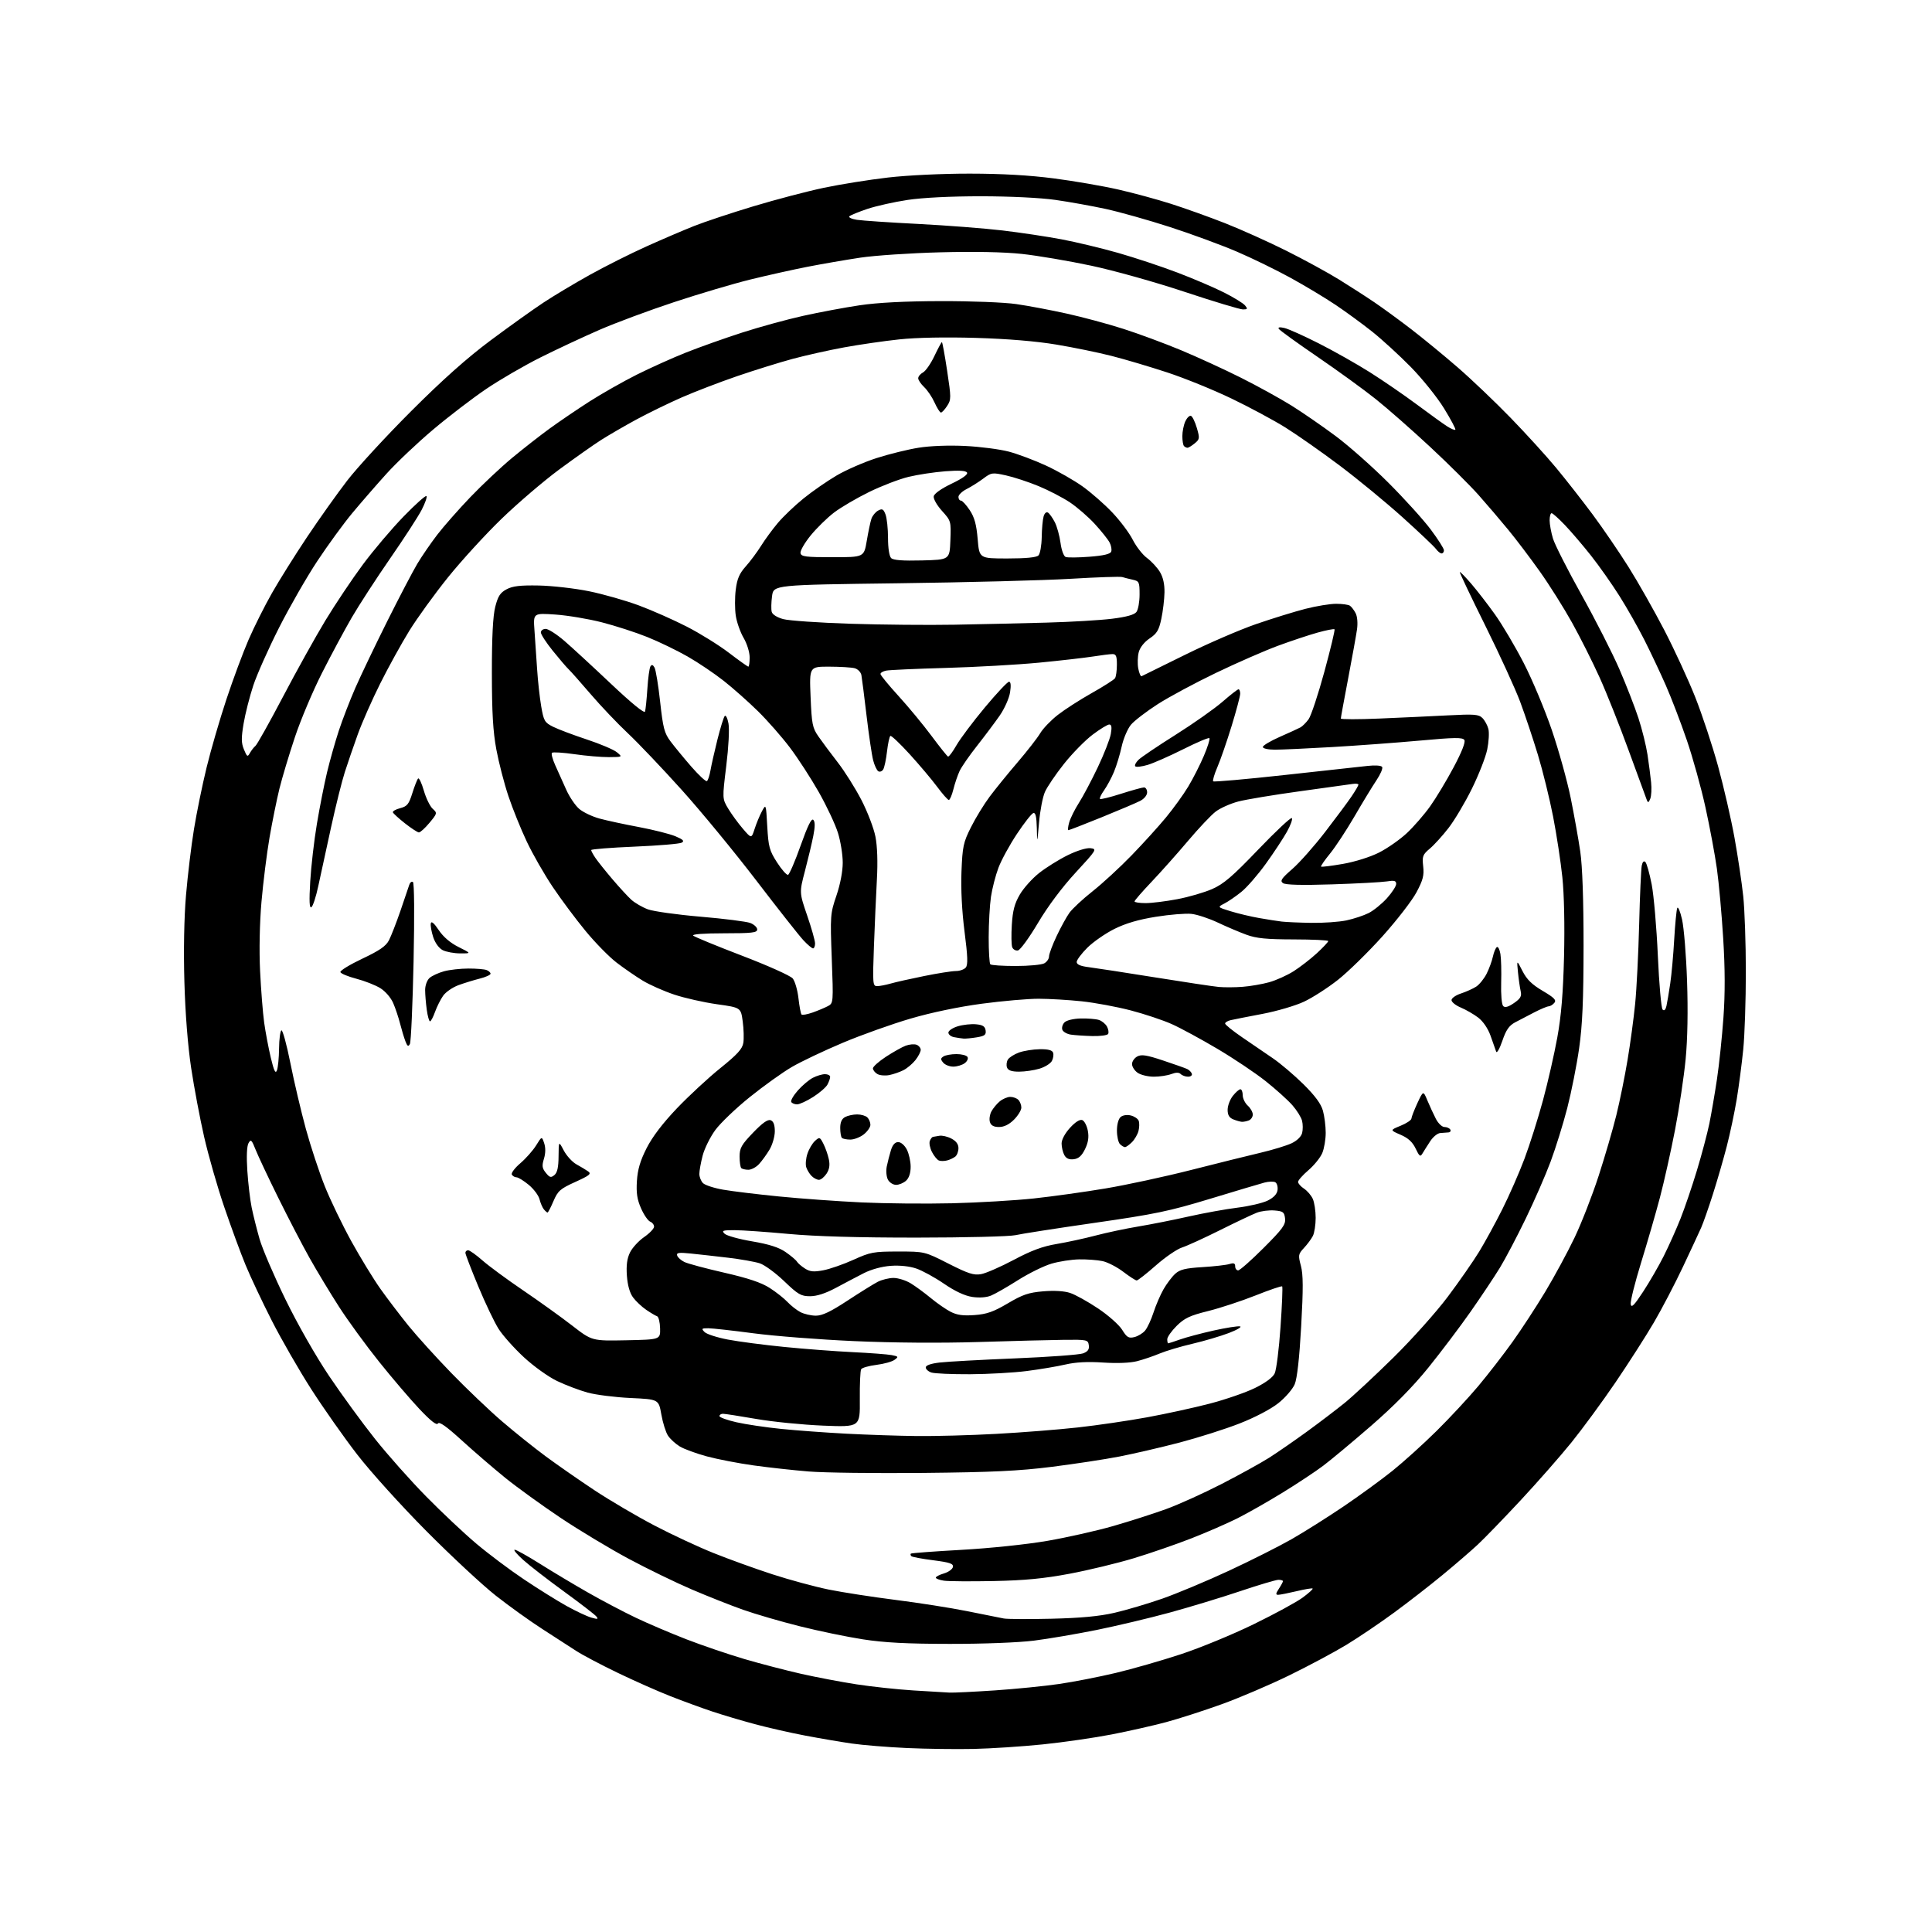 <?xml version="1.0" encoding="UTF-8" standalone="no"?>
<svg 
  version="1.1" 
  xmlns="http://www.w3.org/2000/svg" 
  xmlns:xlink="http://www.w3.org/1999/xlink" 
  xmlns:svg="http://www.w3.org/2000/svg"
  xmlns:rdf="http://www.w3.org/1999/02/22-rdf-syntax-ns#"
  xmlns:cc="http://creativecommons.org/ns#"
  xmlns:dc="http://purl.org/dc/elements/1.1/"
  viewBox="0 0 768 768"
  width="768"
  height="768"
>
<style>svg {background-color: white; }</style>"
<path stroke="none" fill="black" fill-rule="evenodd" d="M387.00,695.23C380.12,695.38 368.20,695.22 360.50,694.87C352.80,694.52 342.90,693.71 338.50,693.07C334.10,692.43 325.77,691.01 320.00,689.91C314.23,688.82 305.23,686.77 300.00,685.36C294.77,683.96 287.12,681.68 283.00,680.30C278.88,678.92 271.45,676.21 266.50,674.26C261.55,672.32 252.10,668.13 245.50,664.95C238.90,661.77 231.47,657.85 229.00,656.23C226.53,654.62 220.49,650.72 215.60,647.57C210.70,644.42 202.38,638.45 197.10,634.30C191.82,630.15 179.40,618.60 169.50,608.63C159.59,598.66 147.22,584.97 142.00,578.20C136.77,571.44 128.55,559.74 123.71,552.20C118.88,544.67 111.84,532.42 108.06,525.00C104.28,517.58 99.59,507.63 97.64,502.91C95.68,498.18 91.86,487.78 89.14,479.80C86.41,471.82 82.82,459.26 81.14,451.89C79.46,444.53 77.14,432.20 75.98,424.50C74.67,415.82 73.65,402.85 73.30,390.35C72.94,377.83 73.18,364.78 73.94,355.85C74.61,347.96 76.03,336.17 77.10,329.65C78.16,323.13 80.41,312.11 82.11,305.15C83.80,298.19 87.35,285.98 90.00,278.00C92.64,270.02 96.62,259.34 98.83,254.25C101.04,249.16 105.22,240.83 108.11,235.75C111.00,230.66 117.28,220.65 122.05,213.50C126.83,206.35 134.03,196.22 138.05,191.00C142.08,185.78 153.50,173.37 163.44,163.44C175.92,150.96 185.67,142.28 195.00,135.32C202.43,129.79 211.88,123.03 216.00,120.31C220.12,117.58 228.45,112.60 234.50,109.24C240.55,105.87 250.62,100.82 256.88,98.00C263.13,95.18 271.68,91.52 275.86,89.86C280.04,88.20 290.67,84.66 299.48,82.01C308.29,79.35 320.90,76.04 327.50,74.65C334.10,73.26 345.57,71.43 353.00,70.57C360.76,69.67 374.57,69.01 385.50,69.02C398.29,69.03 409.24,69.66 419.00,70.93C426.98,71.97 438.45,73.95 444.50,75.33C450.55,76.71 460.00,79.27 465.50,81.03C471.00,82.78 480.68,86.25 487.00,88.73C493.32,91.22 504.29,96.15 511.36,99.69C518.44,103.23 527.89,108.39 532.36,111.16C536.84,113.93 543.20,118.03 546.50,120.28C549.80,122.52 556.33,127.29 561.00,130.88C565.67,134.47 574.00,141.31 579.50,146.08C585.00,150.85 594.46,159.87 600.53,166.13C606.60,172.38 614.74,181.32 618.61,186.00C622.49,190.68 629.01,199.01 633.10,204.51C637.19,210.02 643.64,219.46 647.42,225.48C651.20,231.50 657.57,242.75 661.58,250.47C665.58,258.18 671.12,270.18 673.88,277.13C676.63,284.08 680.73,296.45 682.97,304.63C685.21,312.81 688.15,325.57 689.49,333.00C690.83,340.43 692.39,350.87 692.96,356.21C693.53,361.55 694.00,375.12 694.00,386.35C694.00,397.59 693.54,411.45 692.97,417.14C692.40,422.84 691.23,431.77 690.37,437.00C689.50,442.23 687.73,450.61 686.43,455.63C685.13,460.66 682.66,469.21 680.93,474.63C679.21,480.06 677.10,486.07 676.25,488.00C675.39,489.93 672.12,496.97 668.96,503.66C665.81,510.34 660.64,520.24 657.47,525.66C654.31,531.07 647.43,541.80 642.20,549.50C636.96,557.20 629.06,567.96 624.65,573.42C620.24,578.88 611.14,589.23 604.45,596.42C597.75,603.61 590.07,611.55 587.38,614.05C584.70,616.55 578.43,621.95 573.46,626.05C568.50,630.15 559.84,636.88 554.22,641.00C548.61,645.12 540.08,650.90 535.26,653.82C530.44,656.75 520.20,662.22 512.50,665.98C504.80,669.74 492.70,674.91 485.61,677.47C478.52,680.02 468.62,683.22 463.61,684.56C458.60,685.91 448.88,688.11 442.00,689.45C435.12,690.79 422.75,692.58 414.50,693.43C406.25,694.27 393.88,695.08 387.00,695.23zM377.50,672.84C379.15,672.91 387.25,672.51 395.50,671.96C403.75,671.40 415.23,670.25 421.00,669.41C426.77,668.57 436.90,666.59 443.50,665.02C450.10,663.45 461.75,660.11 469.39,657.59C477.04,655.08 490.09,649.70 498.39,645.64C506.70,641.59 515.45,636.83 517.84,635.06C520.23,633.30 522.01,631.68 521.80,631.47C521.59,631.26 518.74,631.72 515.46,632.51C512.18,633.29 508.89,633.94 508.13,633.96C507.05,633.99 507.10,633.49 508.38,631.54C509.27,630.18 510.00,628.83 510.00,628.54C510.00,628.24 509.19,628.00 508.21,628.00C507.22,628.00 500.36,630.04 492.96,632.53C485.56,635.02 472.98,638.84 465.00,641.02C457.02,643.20 443.98,646.30 436.00,647.92C428.02,649.53 416.77,651.45 411.00,652.18C404.93,652.94 390.79,653.49 377.50,653.47C360.50,653.45 351.50,652.98 343.00,651.66C336.68,650.68 325.38,648.34 317.90,646.46C310.42,644.59 300.31,641.64 295.43,639.92C290.56,638.20 281.38,634.57 275.03,631.85C268.69,629.13 257.43,623.67 250.02,619.70C242.61,615.74 230.43,608.42 222.96,603.44C215.50,598.45 205.53,591.25 200.82,587.44C196.11,583.62 188.34,576.93 183.55,572.56C177.53,567.07 174.62,565.00 174.09,565.85C173.57,566.70 171.25,564.88 166.73,560.10C163.10,556.25 155.88,547.80 150.68,541.30C145.48,534.81 138.33,525.00 134.79,519.50C131.25,514.00 125.97,505.25 123.06,500.07C120.15,494.88 114.54,484.08 110.58,476.07C106.62,468.05 102.59,459.49 101.61,457.02C100.04,453.05 99.71,452.76 98.78,454.43C98.12,455.61 97.94,459.75 98.32,465.41C98.65,470.41 99.42,476.98 100.04,480.00C100.66,483.02 102.07,488.65 103.17,492.50C104.27,496.35 108.90,507.15 113.46,516.50C118.27,526.37 125.57,539.17 130.84,547.00C135.83,554.42 144.04,565.67 149.08,572.00C154.11,578.33 163.24,588.60 169.37,594.83C175.49,601.06 184.45,609.50 189.29,613.58C194.12,617.66 202.67,624.08 208.29,627.83C213.90,631.59 221.51,636.34 225.19,638.38C228.87,640.43 233.30,642.51 235.02,643.01C237.64,643.76 237.98,643.68 237.03,642.54C236.40,641.78 230.63,637.33 224.19,632.65C217.76,627.97 210.47,622.33 208.00,620.11C205.53,617.90 203.99,616.07 204.60,616.04C205.20,616.02 209.70,618.53 214.60,621.61C219.49,624.70 228.09,629.84 233.70,633.04C239.30,636.24 247.85,640.74 252.70,643.05C257.54,645.36 266.61,649.23 272.86,651.65C279.11,654.07 289.46,657.59 295.86,659.48C302.26,661.36 312.45,664.01 318.50,665.38C324.55,666.74 334.44,668.62 340.48,669.55C346.52,670.48 356.65,671.57 362.98,671.97C369.32,672.37 375.85,672.76 377.50,672.84zM418.00,643.47C429.64,643.19 437.01,642.50 443.00,641.12C447.68,640.04 456.23,637.51 462.00,635.50C467.77,633.48 479.70,628.49 488.50,624.40C497.30,620.31 508.55,614.64 513.50,611.81C518.45,608.98 527.67,603.16 534.00,598.89C540.33,594.61 549.10,588.22 553.50,584.69C557.90,581.15 565.78,574.04 571.00,568.88C576.23,563.72 583.71,555.67 587.63,551.00C591.54,546.33 597.65,538.45 601.19,533.50C604.74,528.55 610.62,519.55 614.26,513.50C617.90,507.45 623.14,497.77 625.90,492.00C628.66,486.23 632.96,475.20 635.46,467.50C637.96,459.80 641.13,448.93 642.51,443.34C643.89,437.75 645.90,427.85 646.98,421.34C648.07,414.83 649.43,404.77 650.00,399.00C650.58,393.23 651.29,379.05 651.59,367.50C651.88,355.95 652.35,345.42 652.62,344.11C652.93,342.58 653.46,342.06 654.07,342.67C654.59,343.19 655.72,347.20 656.57,351.56C657.41,355.93 658.52,368.69 659.02,379.92C659.52,391.15 660.37,400.77 660.91,401.31C661.55,401.95 662.08,401.45 662.44,399.89C662.74,398.58 663.41,394.57 663.94,391.00C664.47,387.43 665.18,379.55 665.52,373.50C665.87,367.45 666.41,361.82 666.72,361.00C667.03,360.18 667.89,362.20 668.64,365.50C669.39,368.80 670.29,379.82 670.63,390.00C671.04,401.73 670.83,413.08 670.07,421.00C669.41,427.88 667.53,440.48 665.88,449.00C664.24,457.52 661.52,469.68 659.86,476.00C658.19,482.32 654.81,493.99 652.36,501.92C649.91,509.86 648.05,517.28 648.23,518.42C648.49,520.04 649.58,518.95 653.15,513.50C655.68,509.65 659.38,503.25 661.38,499.27C663.37,495.30 666.36,488.62 668.02,484.45C669.68,480.27 672.61,471.67 674.53,465.33C676.45,459.00 678.68,450.59 679.49,446.66C680.29,442.72 681.66,434.77 682.52,429.00C683.39,423.23 684.54,412.22 685.09,404.55C685.78,394.94 685.75,385.14 685.00,373.05C684.41,363.40 683.28,350.94 682.50,345.36C681.72,339.78 679.68,328.84 677.97,321.04C676.27,313.24 672.91,301.16 670.52,294.18C668.14,287.21 664.38,277.41 662.18,272.41C659.98,267.40 656.15,259.30 653.68,254.41C651.20,249.51 646.73,241.62 643.74,236.89C640.75,232.15 635.68,224.95 632.47,220.89C629.25,216.82 624.59,211.36 622.10,208.75C619.61,206.14 617.22,204.00 616.79,204.00C616.35,204.00 616.00,205.28 616.00,206.84C616.00,208.40 616.60,211.67 617.33,214.09C618.07,216.52 623.18,226.60 628.71,236.50C634.23,246.40 640.99,259.68 643.73,266.00C646.47,272.32 649.88,281.10 651.32,285.50C652.75,289.90 654.37,296.43 654.91,300.00C655.45,303.57 656.09,308.52 656.34,311.00C656.60,313.48 656.44,316.40 656.01,317.50C655.37,319.11 655.10,319.21 654.63,318.00C654.30,317.18 651.09,308.41 647.49,298.52C643.89,288.63 638.67,275.49 635.88,269.33C633.09,263.16 628.15,253.33 624.90,247.49C621.65,241.65 615.90,232.51 612.11,227.18C608.33,221.86 602.70,214.41 599.59,210.64C596.49,206.86 591.15,200.61 587.73,196.75C584.30,192.89 575.63,184.27 568.46,177.61C561.29,170.94 551.63,162.44 546.98,158.73C542.34,155.01 531.89,147.43 523.76,141.87C515.62,136.31 508.68,131.30 508.34,130.73C507.92,130.07 508.72,129.95 510.60,130.39C512.20,130.76 518.33,133.51 524.22,136.50C530.12,139.49 539.22,144.62 544.44,147.91C549.66,151.20 558.11,157.00 563.22,160.80C568.32,164.60 573.75,168.51 575.28,169.49C576.81,170.47 578.27,171.07 578.52,170.82C578.76,170.57 576.74,166.74 574.01,162.31C571.29,157.89 565.33,150.48 560.78,145.85C556.23,141.22 549.35,134.93 545.50,131.86C541.65,128.80 535.12,124.02 531.00,121.25C526.88,118.48 518.85,113.65 513.16,110.52C507.47,107.38 497.80,102.66 491.66,100.03C485.52,97.40 473.52,92.98 465.00,90.23C456.48,87.47 445.00,84.24 439.50,83.05C434.00,81.86 425.00,80.24 419.50,79.46C413.63,78.62 401.44,78.03 390.00,78.02C377.94,78.02 366.81,78.57 360.82,79.47C355.50,80.27 348.30,81.88 344.82,83.04C341.35,84.21 338.12,85.53 337.65,85.97C337.19,86.42 338.54,87.06 340.65,87.38C342.77,87.71 353.73,88.45 365.00,89.02C376.27,89.60 391.35,90.77 398.50,91.61C405.65,92.46 416.23,94.05 422.00,95.14C427.77,96.23 437.90,98.66 444.50,100.54C451.10,102.43 461.68,105.93 468.00,108.34C474.32,110.74 482.68,114.31 486.56,116.27C490.44,118.23 494.21,120.54 494.93,121.42C496.06,122.78 495.94,123.00 494.08,123.00C492.89,123.00 482.48,119.86 470.95,116.03C459.32,112.16 442.77,107.52 433.75,105.61C424.81,103.71 412.43,101.61 406.23,100.94C399.00,100.17 387.35,99.94 373.73,100.30C362.05,100.60 347.77,101.56 342.00,102.42C336.23,103.29 326.77,104.92 321.00,106.05C315.23,107.18 304.99,109.46 298.25,111.12C291.51,112.78 277.91,116.81 268.02,120.08C258.13,123.34 244.74,128.32 238.27,131.13C231.80,133.95 221.24,138.89 214.80,142.11C208.37,145.33 198.69,150.95 193.30,154.60C187.91,158.24 178.42,165.50 172.22,170.73C166.01,175.96 157.63,183.89 153.59,188.37C149.55,192.84 143.44,199.88 140.01,204.00C136.58,208.12 130.34,216.68 126.16,223.00C121.97,229.32 115.12,241.26 110.93,249.51C106.75,257.77 102.13,268.12 100.68,272.51C99.23,276.91 97.50,283.70 96.84,287.61C95.87,293.38 95.89,295.33 96.98,297.95C98.18,300.86 98.42,301.00 99.34,299.34C99.90,298.33 100.89,297.05 101.55,296.50C102.21,295.95 107.12,287.18 112.47,277.00C117.81,266.82 125.40,253.18 129.33,246.68C133.27,240.19 139.96,230.19 144.21,224.46C148.46,218.74 155.76,210.12 160.43,205.32C165.09,200.51 169.19,196.85 169.52,197.19C169.86,197.53 169.01,199.98 167.63,202.65C166.25,205.32 160.60,214.03 155.08,222.00C149.56,229.97 142.70,240.55 139.82,245.50C136.95,250.45 131.63,260.35 128.01,267.50C124.38,274.65 119.53,286.12 117.24,293.00C114.94,299.88 112.17,309.10 111.08,313.50C110.00,317.90 108.22,326.68 107.13,333.00C106.05,339.32 104.61,350.80 103.94,358.50C103.21,366.93 102.99,377.87 103.39,386.00C103.75,393.43 104.48,402.65 105.01,406.50C105.55,410.35 106.74,416.64 107.65,420.47C108.92,425.76 109.51,426.96 110.09,425.47C110.51,424.39 110.89,420.49 110.93,416.81C110.97,413.13 111.39,409.88 111.86,409.58C112.34,409.29 113.94,415.14 115.43,422.59C116.91,430.03 119.69,441.82 121.59,448.77C123.50,455.73 126.87,465.94 129.08,471.46C131.28,476.98 136.04,486.85 139.65,493.40C143.26,499.94 148.49,508.49 151.27,512.40C154.04,516.30 159.05,522.88 162.38,527.00C165.72,531.12 173.41,539.61 179.47,545.86C185.54,552.11 194.55,560.70 199.50,564.95C204.45,569.21 212.32,575.51 217.00,578.97C221.68,582.42 230.45,588.52 236.50,592.52C242.55,596.51 253.12,602.73 260.00,606.33C266.88,609.94 277.48,614.89 283.58,617.33C289.67,619.78 300.24,623.60 307.08,625.82C313.91,628.04 324.00,630.77 329.50,631.89C335.00,633.00 346.93,634.84 356.00,635.99C365.07,637.13 377.90,639.14 384.50,640.47C391.10,641.79 397.62,643.10 399.00,643.37C400.38,643.64 408.93,643.69 418.00,643.47zM395.00,628.49C385.93,628.67 377.04,628.61 375.25,628.35C373.46,628.09 372.00,627.54 372.00,627.14C372.00,626.74 373.46,625.98 375.25,625.46C377.03,624.93 378.63,623.77 378.80,622.89C379.04,621.57 377.58,621.08 370.98,620.23C366.52,619.67 362.60,618.93 362.27,618.60C361.94,618.27 361.85,617.82 362.08,617.59C362.31,617.37 371.37,616.69 382.20,616.09C393.52,615.46 408.03,613.94 416.31,612.52C424.23,611.15 436.06,608.49 442.60,606.60C449.15,604.71 458.55,601.70 463.50,599.90C468.45,598.11 478.38,593.62 485.56,589.93C492.74,586.24 501.29,581.52 504.56,579.44C507.83,577.35 514.55,572.71 519.50,569.11C524.45,565.51 531.20,560.37 534.50,557.70C537.80,555.03 546.52,546.91 553.88,539.67C561.24,532.43 570.97,521.55 575.50,515.50C580.04,509.45 585.66,501.37 587.99,497.55C590.32,493.72 594.47,486.14 597.20,480.69C599.94,475.24 603.90,466.21 606.00,460.63C608.10,455.04 611.40,444.60 613.35,437.41C615.30,430.23 617.86,418.99 619.05,412.43C620.62,403.84 621.36,394.82 621.73,380.21C622.03,367.95 621.77,355.48 621.06,348.71C620.42,342.54 618.76,331.69 617.38,324.58C615.99,317.47 613.28,306.45 611.35,300.08C609.42,293.71 606.25,284.23 604.30,279.00C602.35,273.77 596.08,260.09 590.37,248.59C584.66,237.08 580.12,227.54 580.28,227.38C580.44,227.22 582.46,229.28 584.77,231.96C587.08,234.64 591.34,240.14 594.23,244.19C597.13,248.23 602.28,256.93 605.68,263.52C609.08,270.11 614.12,282.14 616.89,290.26C619.65,298.37 623.03,310.52 624.39,317.26C625.75,323.99 627.46,333.55 628.18,338.50C629.03,344.32 629.49,357.57 629.49,376.00C629.47,397.67 629.05,407.42 627.73,416.70C626.78,423.40 624.65,434.09 623.02,440.44C621.38,446.79 618.40,456.37 616.40,461.74C614.40,467.11 609.93,477.35 606.46,484.50C603.00,491.65 598.38,500.43 596.20,504.00C594.01,507.57 588.78,515.43 584.56,521.45C580.34,527.48 572.77,537.49 567.75,543.71C561.66,551.24 554.07,558.94 545.05,566.77C537.60,573.23 529.02,580.38 526.00,582.65C522.98,584.93 515.74,589.72 509.92,593.30C504.10,596.88 496.03,601.47 491.98,603.51C487.94,605.54 479.65,609.16 473.57,611.53C467.48,613.91 457.17,617.47 450.65,619.44C444.13,621.41 432.66,624.18 425.15,625.59C414.91,627.51 407.38,628.24 395.00,628.49zM367.00,585.51C348.02,585.70 327.55,585.44 321.50,584.94C315.45,584.45 305.59,583.36 299.60,582.53C293.60,581.70 285.23,580.08 281.00,578.94C276.77,577.80 271.91,576.02 270.21,574.98C268.50,573.94 266.40,572.01 265.53,570.68C264.66,569.36 263.47,565.57 262.89,562.26C261.83,556.25 261.83,556.25 250.66,555.73C244.52,555.44 236.83,554.47 233.57,553.57C230.31,552.67 224.86,550.60 221.46,548.98C218.01,547.33 212.17,543.15 208.25,539.52C204.38,535.94 199.86,530.87 198.20,528.26C196.53,525.64 192.88,517.99 190.09,511.27C187.29,504.54 185.00,498.58 185.00,498.02C185.00,497.46 185.49,497.00 186.10,497.00C186.70,497.00 189.26,498.82 191.78,501.04C194.30,503.26 201.57,508.61 207.93,512.93C214.29,517.25 223.06,523.54 227.42,526.92C235.33,533.05 235.33,533.05 248.92,532.78C262.50,532.50 262.50,532.50 262.40,528.05C262.34,525.60 261.80,523.43 261.20,523.23C260.59,523.03 258.65,521.88 256.89,520.68C255.13,519.48 252.77,517.27 251.66,515.76C250.34,513.99 249.48,510.95 249.20,507.15C248.90,503.00 249.26,500.27 250.43,497.88C251.34,496.02 253.86,493.27 256.04,491.76C258.22,490.25 260.00,488.39 260.00,487.62C260.00,486.85 259.30,485.95 258.45,485.62C257.60,485.29 255.97,482.93 254.84,480.37C253.27,476.82 252.88,474.25 253.18,469.48C253.47,464.89 254.49,461.43 257.04,456.40C259.33,451.89 263.43,446.51 269.13,440.53C273.88,435.57 281.63,428.39 286.37,424.58C293.07,419.18 295.09,416.98 295.48,414.58C295.76,412.89 295.65,409.03 295.24,406.02C294.50,400.53 294.50,400.53 285.00,399.20C279.77,398.46 272.12,396.74 268.00,395.36C263.88,393.98 258.25,391.49 255.50,389.82C252.75,388.15 248.09,384.94 245.14,382.68C242.19,380.43 236.63,374.77 232.79,370.10C228.94,365.44 223.07,357.57 219.75,352.62C216.42,347.67 211.76,339.54 209.41,334.56C207.05,329.58 203.76,321.43 202.10,316.46C200.43,311.49 198.28,303.16 197.31,297.96C195.98,290.85 195.54,283.29 195.53,267.50C195.52,253.14 195.95,244.83 196.87,241.22C197.94,237.00 198.84,235.60 201.36,234.26C203.77,232.96 206.74,232.61 214.19,232.75C219.52,232.86 228.50,233.88 234.15,235.03C239.79,236.18 248.71,238.72 253.96,240.67C259.21,242.62 267.77,246.41 273.00,249.09C278.23,251.77 285.75,256.44 289.73,259.48C293.70,262.51 297.19,265.00 297.48,265.00C297.76,265.00 298.00,263.35 298.00,261.34C298.00,259.28 296.95,255.88 295.60,253.58C294.28,251.32 292.87,247.34 292.48,244.73C292.09,242.12 292.08,237.48 292.47,234.40C293.01,230.09 293.91,227.99 296.44,225.16C298.24,223.15 300.97,219.47 302.52,217.00C304.06,214.53 307.06,210.43 309.19,207.90C311.32,205.37 315.90,200.99 319.38,198.17C322.85,195.35 328.80,191.23 332.60,189.00C336.39,186.78 343.55,183.66 348.50,182.08C353.45,180.49 360.97,178.64 365.21,177.97C369.82,177.23 377.25,176.96 383.71,177.28C389.64,177.57 397.43,178.58 401.00,179.52C404.57,180.46 411.25,182.97 415.84,185.09C420.43,187.22 426.96,190.94 430.34,193.36C433.73,195.78 439.04,200.43 442.13,203.69C445.23,206.94 448.90,211.83 450.28,214.55C451.66,217.27 454.22,220.55 455.96,221.82C457.70,223.10 459.99,225.58 461.06,227.32C462.34,229.43 462.96,232.18 462.90,235.50C462.85,238.25 462.29,242.96 461.65,245.97C460.70,250.50 459.90,251.84 457.00,253.78C454.87,255.21 453.18,257.35 452.67,259.25C452.22,260.97 452.13,263.89 452.48,265.75C452.83,267.61 453.43,268.98 453.81,268.80C454.19,268.63 461.93,264.81 471.00,260.33C480.07,255.84 492.80,250.34 499.27,248.10C505.74,245.87 514.59,243.13 518.93,242.02C523.28,240.91 528.78,240.01 531.17,240.02C533.55,240.02 536.00,240.36 536.60,240.77C537.21,241.17 538.23,242.50 538.87,243.72C539.56,245.03 539.79,247.68 539.43,250.22C539.09,252.57 537.51,261.35 535.91,269.72C534.31,278.10 533.00,285.25 533.00,285.62C533.00,285.99 539.86,286.00 548.25,285.64C556.64,285.29 568.92,284.72 575.55,284.37C586.09,283.82 587.81,283.95 589.30,285.44C590.23,286.38 591.30,288.33 591.66,289.78C592.03,291.24 591.81,294.92 591.19,297.96C590.56,301.01 587.81,308.03 585.08,313.56C582.35,319.09 578.17,326.11 575.80,329.16C573.43,332.22 570.09,335.90 568.37,337.34C565.54,339.73 565.29,340.39 565.74,344.38C566.15,347.99 565.66,349.85 563.06,354.73C561.32,358.00 555.22,365.88 549.51,372.24C543.79,378.59 535.83,386.38 531.81,389.54C527.79,392.71 521.75,396.59 518.39,398.17C515.04,399.76 507.61,401.94 501.89,403.03C496.18,404.11 490.49,405.23 489.25,405.52C488.01,405.80 487.00,406.41 487.00,406.87C487.00,407.33 490.04,409.78 493.75,412.32C497.46,414.86 502.98,418.63 506.00,420.69C509.02,422.75 514.49,427.40 518.15,431.01C522.76,435.58 525.13,438.79 525.89,441.54C526.49,443.72 526.99,447.65 526.99,450.28C527.00,452.91 526.38,456.54 525.63,458.34C524.88,460.15 522.40,463.21 520.13,465.16C517.86,467.10 516.00,469.20 516.00,469.82C516.00,470.44 517.06,471.65 518.35,472.49C519.64,473.34 521.21,475.17 521.85,476.56C522.48,477.95 523.00,481.35 523.00,484.11C523.00,486.87 522.50,490.11 521.88,491.32C521.26,492.52 519.67,494.67 518.34,496.09C516.07,498.53 516.00,498.97 517.13,503.19C518.05,506.65 518.08,512.23 517.24,527.20C516.53,539.91 515.63,547.94 514.67,550.26C513.84,552.22 510.92,555.60 508.10,557.82C505.13,560.18 498.76,563.51 492.73,565.86C487.07,568.08 476.38,571.47 468.97,573.42C461.56,575.36 450.77,577.86 445.00,578.99C439.23,580.11 427.07,581.96 418.00,583.10C404.93,584.74 394.34,585.24 367.00,585.51zM364.50,570.85C371.65,570.93 385.82,570.55 396.00,569.99C406.18,569.44 420.80,568.29 428.50,567.43C436.20,566.58 448.57,564.76 456.00,563.40C463.43,562.04 474.60,559.60 480.83,557.98C487.06,556.36 495.16,553.57 498.83,551.77C503.06,549.69 505.94,547.57 506.71,545.95C507.38,544.54 508.42,536.28 509.02,527.60C509.63,518.91 509.93,511.60 509.69,511.36C509.45,511.11 504.70,512.73 499.13,514.95C493.57,517.16 485.07,519.96 480.26,521.16C472.99,522.96 470.86,523.97 467.75,527.05C465.69,529.09 464.00,531.49 464.00,532.38C464.00,533.27 464.17,534.00 464.37,534.00C464.58,534.00 466.72,533.30 469.12,532.45C471.53,531.60 477.51,530.01 482.42,528.91C487.33,527.82 492.05,527.07 492.92,527.26C493.79,527.44 491.80,528.63 488.50,529.89C485.20,531.15 478.68,533.08 474.00,534.17C469.32,535.26 463.48,537.00 461.00,538.04C458.52,539.08 454.48,540.46 452.00,541.09C449.22,541.80 444.05,542.00 438.50,541.63C432.36,541.22 427.59,541.47 423.50,542.42C420.20,543.19 413.27,544.35 408.10,545.01C402.92,545.67 392.80,546.24 385.60,546.28C378.39,546.31 371.49,546.01 370.25,545.60C369.01,545.20 368.00,544.28 368.00,543.57C368.00,542.75 370.00,542.04 373.49,541.63C376.51,541.27 389.99,540.53 403.45,539.98C416.91,539.43 429.10,538.53 430.53,537.99C432.45,537.26 433.05,536.41 432.82,534.75C432.51,532.59 432.13,532.50 423.00,532.60C417.77,532.66 402.48,533.05 389.00,533.47C373.96,533.93 354.85,533.80 339.50,533.11C325.75,532.50 307.75,531.10 299.50,530.00C291.25,528.91 283.17,528.01 281.54,528.00C278.89,528.00 278.74,528.16 280.08,529.51C280.91,530.34 285.06,531.68 289.30,532.49C293.53,533.30 303.64,534.63 311.75,535.43C319.86,536.24 332.12,537.17 339.00,537.50C345.88,537.83 352.82,538.36 354.44,538.67C357.16,539.20 357.25,539.35 355.58,540.56C354.59,541.29 351.35,542.19 348.37,542.56C345.40,542.93 342.68,543.71 342.33,544.28C341.97,544.86 341.73,550.27 341.79,556.31C341.89,567.30 341.89,567.30 327.20,566.71C319.11,566.38 307.17,565.19 300.65,564.06C294.13,562.93 288.17,562.00 287.40,562.00C286.63,562.00 286.00,562.41 286.00,562.92C286.00,563.43 289.04,564.53 292.75,565.37C296.46,566.21 304.45,567.40 310.50,568.01C316.55,568.63 328.25,569.48 336.50,569.92C344.75,570.35 357.35,570.77 364.50,570.85zM450.88,531.53C452.32,531.19 454.25,530.03 455.18,528.94C456.10,527.85 457.61,524.61 458.54,521.73C459.47,518.85 461.26,514.70 462.52,512.50C463.78,510.30 465.86,507.54 467.15,506.36C469.04,504.65 471.18,504.12 478.00,503.70C482.68,503.41 487.51,502.86 488.75,502.47C490.45,501.94 491.00,502.17 491.00,503.38C491.00,504.27 491.54,505.00 492.19,505.00C492.84,505.00 497.38,501.00 502.27,496.11C509.87,488.51 511.11,486.81 510.83,484.36C510.54,481.83 510.06,481.46 506.62,481.18C504.49,481.01 501.34,481.40 499.62,482.06C497.90,482.72 491.32,485.84 485.00,488.99C478.68,492.15 471.86,495.26 469.85,495.91C467.84,496.56 463.16,499.77 459.45,503.05C455.74,506.32 452.32,509.00 451.86,509.00C451.40,509.00 448.98,507.44 446.49,505.54C443.99,503.64 440.28,501.73 438.23,501.30C436.18,500.87 432.02,500.57 429.00,500.62C425.98,500.67 421.02,501.43 418.00,502.32C414.98,503.20 408.99,506.15 404.70,508.86C400.41,511.58 395.58,514.35 393.96,515.01C392.13,515.77 389.32,515.97 386.48,515.55C383.50,515.10 379.64,513.30 375.27,510.31C371.61,507.80 366.64,505.08 364.24,504.26C361.54,503.34 357.65,502.93 354.08,503.19C350.58,503.44 346.34,504.60 343.39,506.10C340.70,507.48 335.70,510.10 332.28,511.94C328.16,514.15 324.70,515.27 322.01,515.27C318.42,515.27 317.24,514.59 311.73,509.30C308.30,506.01 303.93,502.81 302.00,502.18C300.07,501.56 294.45,500.56 289.50,499.97C284.55,499.38 277.85,498.63 274.62,498.30C269.84,497.81 268.82,497.96 269.19,499.10C269.44,499.87 270.74,501.03 272.07,501.67C273.41,502.32 280.53,504.23 287.89,505.91C297.40,508.09 302.64,509.84 305.95,511.97C308.52,513.61 311.71,516.14 313.06,517.58C314.40,519.01 316.72,520.82 318.20,521.60C319.69,522.37 322.45,523.00 324.34,523.00C326.86,523.00 330.21,521.41 336.84,517.05C341.82,513.78 347.25,510.41 348.90,509.55C350.55,508.70 353.39,508.00 355.20,508.00C357.02,508.01 360.07,508.96 362.00,510.13C363.93,511.30 367.52,513.94 370.00,515.99C372.48,518.04 376.03,520.51 377.91,521.47C380.44,522.76 382.88,523.10 387.41,522.76C392.29,522.40 394.91,521.47 400.61,518.11C406.53,514.61 408.88,513.81 414.69,513.32C419.09,512.95 423.05,513.19 425.40,513.97C427.45,514.64 432.45,517.42 436.50,520.13C440.56,522.84 444.86,526.66 446.07,528.61C447.93,531.62 448.65,532.06 450.88,531.53zM390.00,506.49C391.93,506.14 397.77,503.59 403.00,500.81C409.98,497.10 414.49,495.43 420.00,494.51C424.12,493.82 431.10,492.31 435.50,491.15C439.90,489.99 447.55,488.37 452.50,487.55C457.45,486.73 466.45,484.94 472.50,483.58C478.55,482.22 487.27,480.64 491.88,480.07C496.50,479.50 501.90,478.24 503.88,477.27C506.27,476.10 507.61,474.69 507.84,473.11C508.02,471.80 507.64,470.40 506.99,469.99C506.33,469.59 504.38,469.63 502.65,470.09C500.92,470.55 491.18,473.45 481.00,476.55C464.77,481.48 459.14,482.65 435.14,486.10C420.09,488.27 405.91,490.47 403.64,491.00C401.36,491.52 383.75,491.96 364.50,491.97C341.25,491.98 324.13,491.49 313.50,490.51C304.70,489.69 295.04,489.02 292.04,489.01C287.29,489.00 286.76,489.19 288.04,490.42C288.84,491.21 293.77,492.58 299.00,493.46C305.76,494.62 309.59,495.84 312.29,497.71C314.38,499.15 316.40,500.86 316.79,501.51C317.18,502.16 318.62,503.40 320.00,504.27C321.99,505.54 323.48,505.68 327.27,504.96C329.90,504.46 335.30,502.58 339.27,500.78C345.97,497.74 347.27,497.50 357.03,497.50C367.56,497.50 367.56,497.50 377.03,502.31C384.90,506.30 387.09,507.01 390.00,506.49zM217.66,482.00C217.43,482.00 216.78,481.43 216.20,480.74C215.63,480.05 214.85,478.24 214.47,476.72C214.09,475.20 212.15,472.62 210.16,470.98C208.17,469.34 206.00,468.00 205.33,468.00C204.66,468.00 203.82,467.52 203.46,466.93C203.10,466.35 204.61,464.31 206.83,462.42C209.04,460.52 211.88,457.32 213.12,455.31C215.38,451.65 215.38,451.65 216.32,454.45C216.92,456.26 216.89,458.47 216.22,460.64C215.37,463.42 215.50,464.39 216.98,466.22C218.51,468.12 219.00,468.24 220.39,467.10C221.54,466.14 222.01,464.01 222.04,459.63C222.09,453.50 222.09,453.50 224.11,457.34C225.22,459.44 227.49,461.92 229.14,462.84C230.80,463.75 232.89,465.01 233.79,465.64C235.18,466.61 234.39,467.26 228.70,469.84C222.69,472.56 221.77,473.37 220.02,477.44C218.95,479.95 217.89,482.00 217.66,482.00zM378.50,478.32C388.95,478.06 403.57,477.20 411.00,476.40C418.43,475.60 431.25,473.81 439.50,472.42C447.75,471.04 463.05,467.74 473.50,465.08C483.95,462.42 496.40,459.33 501.17,458.21C505.95,457.08 511.46,455.40 513.44,454.46C515.59,453.44 517.26,451.81 517.62,450.38C517.95,449.07 517.94,446.88 517.59,445.52C517.25,444.15 515.52,441.37 513.74,439.34C511.96,437.31 507.19,433.01 503.14,429.79C499.09,426.57 490.46,420.78 483.95,416.93C477.44,413.08 469.28,408.65 465.81,407.10C462.34,405.54 454.99,403.09 449.48,401.65C443.96,400.21 435.19,398.58 429.98,398.03C424.76,397.48 417.06,397.03 412.87,397.02C408.67,397.01 398.51,397.90 390.29,398.99C381.05,400.23 370.21,402.49 361.92,404.92C354.54,407.08 342.43,411.40 335.00,414.53C327.57,417.66 318.47,421.98 314.77,424.14C311.06,426.30 303.54,431.69 298.05,436.11C292.55,440.53 286.39,446.42 284.35,449.20C282.31,451.98 280.05,456.55 279.32,459.35C278.59,462.15 278.00,465.43 278.00,466.65C278.00,467.86 278.66,469.52 279.46,470.32C280.27,471.12 283.88,472.30 287.48,472.92C291.09,473.55 301.12,474.77 309.77,475.62C318.42,476.48 333.15,477.54 342.50,477.98C351.85,478.42 368.05,478.57 378.50,478.32zM356.21,471.00C355.03,471.00 353.57,470.07 352.97,468.94C352.36,467.81 352.15,465.45 352.50,463.69C352.86,461.94 353.60,459.04 354.15,457.25C354.82,455.08 355.78,454.00 357.05,454.00C358.14,454.00 359.60,455.26 360.47,456.95C361.31,458.57 362.00,461.65 362.00,463.80C362.00,466.30 361.35,468.28 360.17,469.35C359.17,470.26 357.38,471.00 356.21,471.00zM325.55,469.00C324.78,469.00 323.47,468.32 322.64,467.49C321.81,466.67 320.84,465.08 320.49,463.98C320.14,462.87 320.35,460.46 320.97,458.61C321.58,456.76 322.93,454.47 323.97,453.53C325.77,451.90 325.92,451.95 327.31,454.66C328.11,456.22 329.08,458.98 329.47,460.79C329.97,463.11 329.70,464.81 328.57,466.54C327.68,467.89 326.32,469.00 325.55,469.00zM297.49,465.00C296.30,465.00 295.03,464.70 294.67,464.33C294.30,463.97 294.00,461.90 294.00,459.75C294.00,456.37 294.74,455.05 299.36,450.25C303.10,446.36 305.21,444.87 306.36,445.31C307.48,445.74 308.00,447.13 308.00,449.72C307.99,451.80 307.05,455.07 305.89,457.00C304.74,458.93 302.86,461.51 301.72,462.75C300.58,463.99 298.68,465.00 297.49,465.00zM376.50,461.29C375.40,461.58 373.93,461.60 373.23,461.32C372.53,461.04 371.30,459.54 370.49,457.97C369.68,456.41 369.28,454.42 369.61,453.56C369.94,452.70 370.50,451.97 370.86,451.92C371.21,451.88 372.36,451.68 373.42,451.49C374.48,451.29 376.62,451.78 378.17,452.59C380.06,453.57 381.00,454.83 381.00,456.40C381.00,457.70 380.44,459.21 379.75,459.76C379.06,460.31 377.60,461.00 376.50,461.29zM426.82,460.81C424.95,461.03 423.81,460.51 423.07,459.13C422.48,458.03 422.00,455.97 422.00,454.55C422.00,453.02 423.36,450.49 425.35,448.32C427.46,446.01 429.26,444.88 430.22,445.25C431.06,445.58 432.05,447.48 432.43,449.48C432.92,452.07 432.59,454.17 431.31,456.81C429.99,459.49 428.77,460.58 426.82,460.81zM565.48,458.48C564.60,459.98 564.24,459.72 562.73,456.56C561.49,453.97 559.77,452.38 556.75,451.08C552.50,449.25 552.50,449.25 556.75,447.51C559.09,446.56 561.03,445.27 561.06,444.64C561.10,444.01 562.17,441.25 563.44,438.50C565.77,433.50 565.77,433.50 567.43,437.50C568.35,439.70 569.86,442.96 570.78,444.75C571.70,446.54 573.23,448.00 574.17,448.00C575.11,448.00 576.16,448.45 576.50,449.00C576.84,449.55 576.53,450.07 575.81,450.15C575.09,450.23 573.62,450.34 572.55,450.40C571.47,450.45 569.67,451.91 568.55,453.63C567.42,455.35 566.04,457.53 565.48,458.48zM447.20,456.00C446.76,456.00 445.86,455.46 445.20,454.80C444.54,454.14 444.00,451.72 444.00,449.42C444.00,446.95 444.61,444.74 445.49,444.01C446.35,443.29 448.04,443.05 449.53,443.42C450.94,443.77 452.34,444.72 452.65,445.53C452.96,446.34 452.93,448.14 452.58,449.53C452.23,450.92 451.06,452.94 449.97,454.03C448.89,455.11 447.64,456.00 447.20,456.00zM338.03,453.00C336.55,453.00 335.03,452.70 334.67,452.33C334.30,451.97 334.00,450.18 334.00,448.37C334.00,446.13 334.62,444.74 335.93,444.04C337.00,443.47 339.16,443.00 340.73,443.00C342.31,443.00 344.14,443.54 344.80,444.20C345.46,444.86 346.00,446.18 346.00,447.13C346.00,448.08 344.81,449.79 343.37,450.93C341.92,452.07 339.52,453.00 338.03,453.00zM397.14,448.00C395.03,448.00 393.95,447.41 393.51,446.04C393.17,444.96 393.43,443.06 394.09,441.83C394.75,440.59 396.24,438.79 397.40,437.82C398.55,436.86 400.42,436.05 401.55,436.03C402.68,436.01 404.14,436.54 404.80,437.20C405.46,437.86 406.00,439.24 406.00,440.28C406.00,441.31 404.68,443.47 403.08,445.08C401.14,447.01 399.14,448.00 397.14,448.00zM493.67,445.94C493.03,445.90 491.49,445.47 490.25,444.97C488.64,444.32 488.00,443.24 488.00,441.17C488.00,439.57 488.93,437.08 490.07,435.63C491.21,434.19 492.56,433.00 493.07,433.00C493.58,433.00 494.00,434.06 494.00,435.35C494.00,436.63 494.90,438.50 496.00,439.50C497.10,440.50 498.00,442.09 498.00,443.05C498.00,444.00 497.29,445.06 496.42,445.39C495.55,445.73 494.31,445.97 493.67,445.94zM316.86,439.00C315.90,439.00 314.86,438.58 314.54,438.06C314.22,437.54 315.38,435.49 317.13,433.51C318.87,431.52 321.56,429.25 323.10,428.45C324.64,427.65 326.82,427.00 327.95,427.00C329.08,427.00 330.00,427.48 330.00,428.07C330.00,428.65 329.52,430.03 328.93,431.13C328.34,432.23 325.78,434.45 323.23,436.07C320.69,437.68 317.82,439.00 316.86,439.00zM353.50,427.36C351.85,427.69 349.71,427.50 348.75,426.93C347.79,426.37 347.00,425.35 347.00,424.68C347.00,424.02 349.33,421.94 352.17,420.08C355.02,418.22 358.55,416.24 360.02,415.68C361.50,415.13 363.45,414.96 364.35,415.31C365.26,415.65 366.00,416.57 366.00,417.33C366.00,418.10 365.06,419.92 363.91,421.39C362.76,422.85 360.63,424.65 359.16,425.40C357.70,426.15 355.15,427.03 353.50,427.36zM458.66,428.00C456.34,428.00 453.44,427.30 452.22,426.44C451.00,425.59 450.00,424.03 450.00,422.98C450.00,421.93 450.94,420.57 452.08,419.96C453.75,419.06 455.81,419.39 462.33,421.56C466.83,423.05 471.15,424.59 471.94,424.96C472.73,425.34 473.56,426.17 473.77,426.82C473.99,427.47 473.32,428.00 472.28,428.00C471.25,428.00 469.93,427.53 469.36,426.96C468.65,426.25 467.48,426.25 465.60,426.96C464.10,427.53 460.97,428.00 458.66,428.00zM405.10,426.00C402.17,426.00 400.75,425.52 400.31,424.36C399.96,423.46 400.12,422.03 400.66,421.18C401.19,420.33 403.18,419.08 405.07,418.39C406.96,417.71 410.65,417.12 413.28,417.08C416.55,417.02 418.24,417.45 418.61,418.42C418.91,419.20 418.70,420.70 418.14,421.75C417.58,422.79 415.35,424.18 413.19,424.82C411.03,425.47 407.39,426.00 405.10,426.00zM378.93,424.00C377.45,424.00 375.66,423.29 374.94,422.42C373.85,421.12 373.87,420.69 375.06,419.94C375.85,419.44 378.16,419.02 380.19,419.02C382.22,419.01 384.20,419.52 384.59,420.15C384.99,420.79 384.48,421.91 383.46,422.65C382.45,423.39 380.41,424.00 378.93,424.00zM597.19,413.79C596.07,417.04 595.01,418.85 594.73,418.00C594.45,417.18 593.46,414.35 592.52,411.73C591.49,408.83 589.56,406.01 587.61,404.51C585.84,403.17 582.73,401.37 580.70,400.52C578.66,399.67 577.00,398.34 577.00,397.56C577.00,396.79 578.69,395.60 580.75,394.93C582.81,394.25 585.54,393.02 586.81,392.20C588.08,391.37 589.93,389.08 590.94,387.10C591.94,385.12 593.07,382.04 593.45,380.26C593.84,378.48 594.55,376.78 595.03,376.48C595.51,376.19 596.14,377.42 596.44,379.22C596.74,381.02 596.87,386.19 596.74,390.69C596.60,395.34 596.95,399.33 597.54,399.93C598.25,400.65 599.57,400.29 601.82,398.74C604.44,396.93 604.96,396.02 604.49,394.00C604.18,392.62 603.69,389.25 603.42,386.50C602.92,381.50 602.92,381.50 605.21,386.00C606.92,389.36 608.96,391.36 613.25,393.89C617.83,396.59 618.78,397.56 617.88,398.64C617.26,399.39 616.25,400.01 615.63,400.03C615.01,400.05 612.48,401.10 610.00,402.38C607.52,403.65 604.07,405.45 602.32,406.38C599.87,407.69 598.69,409.39 597.19,413.79zM162.94,415.00C162.31,416.19 161.93,415.95 161.14,413.87C160.59,412.43 159.64,409.28 159.03,406.87C158.42,404.47 157.20,400.80 156.30,398.73C155.37,396.58 153.18,394.04 151.17,392.80C149.24,391.61 144.96,389.92 141.66,389.06C138.36,388.20 135.51,387.02 135.31,386.44C135.12,385.85 139.03,383.46 143.99,381.11C150.88,377.86 153.41,376.11 154.62,373.77C155.49,372.08 157.54,366.83 159.17,362.10C160.80,357.37 162.38,352.72 162.68,351.76C162.98,350.80 163.64,350.28 164.14,350.59C164.69,350.93 164.79,363.75 164.40,382.33C164.03,399.47 163.38,414.18 162.94,415.00zM383.00,412.85C382.18,412.78 380.49,412.53 379.25,412.29C378.01,412.06 377.00,411.24 377.00,410.47C377.00,409.71 378.69,408.58 380.75,407.96C382.81,407.34 386.07,406.98 388.00,407.17C390.67,407.42 391.57,408.00 391.80,409.61C392.05,411.36 391.44,411.83 388.30,412.35C386.21,412.70 383.82,412.92 383.00,412.85zM434.19,411.85C431.06,411.77 427.24,411.51 425.69,411.28C424.15,411.05 422.62,410.18 422.30,409.35C421.99,408.52 422.37,407.20 423.16,406.41C423.99,405.58 426.73,404.93 429.61,404.86C432.37,404.80 435.61,405.06 436.81,405.44C438.02,405.82 439.47,407.01 440.05,408.09C440.62,409.16 440.82,410.48 440.49,411.02C440.15,411.56 437.32,411.93 434.19,411.85zM170.94,406.00C170.57,406.00 169.99,403.91 169.64,401.36C169.29,398.81 169.00,395.28 169.00,393.52C169.00,391.72 169.77,389.62 170.75,388.75C171.71,387.90 174.30,386.71 176.50,386.10C178.70,385.50 183.05,385.01 186.17,385.01C189.29,385.00 192.55,385.27 193.42,385.61C194.29,385.94 195.00,386.60 195.00,387.07C195.00,387.54 193.09,388.41 190.75,389.00C188.41,389.59 184.59,390.76 182.26,391.61C179.93,392.46 177.18,394.36 176.15,395.83C175.12,397.30 173.67,400.19 172.93,402.25C172.20,404.31 171.30,406.00 170.94,406.00zM323.04,402.49C325.16,401.74 327.89,400.59 329.10,399.95C331.28,398.78 331.30,398.61 330.64,381.09C330.00,363.96 330.05,363.19 332.49,356.03C334.02,351.53 335.00,346.41 335.00,342.91C335.00,339.76 334.15,334.44 333.10,331.09C332.06,327.74 328.65,320.47 325.52,314.94C322.39,309.41 317.21,301.43 314.02,297.20C310.82,292.96 305.12,286.47 301.35,282.76C297.58,279.05 291.46,273.62 287.75,270.69C284.04,267.76 277.55,263.38 273.33,260.97C269.11,258.56 261.90,255.07 257.31,253.23C252.72,251.38 244.58,248.75 239.23,247.38C233.88,246.01 225.55,244.62 220.73,244.29C211.96,243.70 211.96,243.70 212.46,250.60C212.73,254.40 213.20,261.32 213.51,266.00C213.81,270.68 214.54,277.33 215.14,280.79C216.14,286.59 216.49,287.21 219.86,288.90C221.86,289.90 227.88,292.17 233.23,293.94C238.59,295.71 243.99,298.00 245.23,299.04C247.50,300.93 247.50,300.93 242.05,300.97C239.06,300.99 232.88,300.46 228.33,299.80C223.78,299.15 219.77,298.90 219.41,299.25C219.06,299.61 219.65,301.83 220.72,304.20C221.80,306.56 223.75,310.90 225.05,313.84C226.36,316.78 228.71,320.26 230.28,321.58C231.85,322.90 235.47,324.62 238.32,325.39C241.17,326.17 248.22,327.69 254.00,328.77C259.77,329.86 266.30,331.51 268.50,332.43C271.57,333.73 272.15,334.32 271.00,334.97C270.18,335.44 261.74,336.15 252.25,336.55C242.76,336.95 235.00,337.56 235.00,337.92C235.00,338.27 235.76,339.67 236.68,341.03C237.60,342.39 240.64,346.19 243.43,349.48C246.22,352.76 249.62,356.46 251.00,357.70C252.38,358.93 255.30,360.63 257.50,361.46C259.70,362.28 269.15,363.61 278.50,364.40C287.85,365.19 296.74,366.32 298.25,366.90C299.76,367.48 301.00,368.64 301.00,369.48C301.00,370.76 298.96,371.00 287.80,371.00C279.75,371.00 274.97,371.36 275.55,371.92C276.07,372.42 284.82,376.02 295.00,379.92C305.18,383.81 314.23,387.87 315.11,388.94C316.00,390.01 317.03,393.55 317.40,396.81C317.77,400.07 318.32,402.99 318.63,403.29C318.93,403.60 320.92,403.23 323.04,402.49zM494.00,392.27C497.02,392.04 501.75,391.22 504.50,390.46C507.25,389.70 511.64,387.72 514.25,386.07C516.85,384.41 521.02,381.18 523.50,378.90C525.97,376.61 528.00,374.45 528.00,374.09C528.00,373.74 521.81,373.44 514.25,373.43C503.46,373.41 499.43,373.02 495.50,371.58C492.75,370.58 487.62,368.40 484.11,366.74C480.60,365.08 475.87,363.52 473.61,363.28C471.35,363.03 465.00,363.55 459.50,364.43C452.64,365.52 447.46,367.04 443.00,369.26C439.43,371.04 434.59,374.40 432.25,376.72C429.91,379.05 428.00,381.61 428.00,382.41C428.00,383.41 429.51,384.06 432.75,384.46C435.36,384.79 447.18,386.60 459.00,388.50C470.82,390.40 482.30,392.13 484.50,392.33C486.70,392.53 490.98,392.51 494.00,392.27zM348.67,392.00C349.68,392.00 352.09,391.54 354.01,390.99C355.93,390.43 361.94,389.08 367.36,387.99C372.78,386.89 378.46,386.00 379.99,386.00C381.51,386.00 383.28,385.37 383.92,384.60C384.80,383.53 384.69,380.16 383.42,370.36C382.38,362.25 381.93,353.45 382.20,346.51C382.60,336.49 382.93,334.90 385.97,328.84C387.80,325.17 391.16,319.69 393.43,316.65C395.70,313.62 400.69,307.47 404.53,303.00C408.36,298.52 412.40,293.34 413.50,291.47C414.60,289.61 417.75,286.33 420.50,284.18C423.25,282.04 429.32,278.13 434.00,275.50C438.68,272.87 442.83,270.21 443.23,269.61C443.64,269.00 443.98,266.59 443.98,264.25C444.00,260.86 443.65,260.00 442.25,260.01C441.29,260.01 437.80,260.44 434.50,260.97C431.20,261.49 421.52,262.60 413.00,263.42C404.48,264.24 387.82,265.18 376.00,265.51C364.18,265.84 353.49,266.32 352.25,266.58C351.01,266.83 350.00,267.43 350.00,267.92C350.00,268.40 353.22,272.33 357.16,276.65C361.10,280.97 367.00,288.10 370.27,292.50C373.54,296.90 376.50,300.61 376.85,300.75C377.21,300.89 378.72,298.86 380.21,296.25C381.71,293.64 386.77,286.89 391.47,281.25C396.17,275.61 400.50,271.00 401.10,271.00C401.80,271.00 401.95,272.46 401.51,275.25C401.14,277.60 399.29,281.74 397.37,284.50C395.45,287.25 391.40,292.65 388.37,296.50C385.33,300.35 382.21,304.85 381.45,306.50C380.68,308.15 379.57,311.41 378.99,313.75C378.40,316.09 377.59,318.00 377.17,318.00C376.76,318.00 374.67,315.64 372.53,312.75C370.38,309.86 365.47,304.04 361.62,299.81C357.76,295.58 354.31,292.31 353.94,292.54C353.57,292.77 352.97,295.55 352.60,298.73C352.24,301.90 351.56,305.12 351.08,305.88C350.61,306.64 349.74,306.95 349.14,306.59C348.54,306.22 347.62,304.25 347.09,302.21C346.56,300.17 345.38,292.20 344.47,284.50C343.56,276.80 342.64,269.54 342.42,268.37C342.20,267.20 341.00,265.97 339.76,265.63C338.52,265.30 333.95,265.02 329.61,265.01C321.73,265.00 321.73,265.00 322.22,276.98C322.67,287.84 322.96,289.32 325.32,292.73C326.76,294.81 330.20,299.43 332.97,303.00C335.75,306.57 340.00,313.32 342.42,318.00C344.84,322.68 347.35,329.23 348.00,332.58C348.75,336.41 348.97,342.69 348.58,349.58C348.25,355.58 347.72,367.59 347.40,376.25C346.86,391.10 346.93,392.00 348.67,392.00zM403.73,384.00C408.90,384.00 414.00,383.53 415.07,382.96C416.13,382.40 417.00,381.16 417.00,380.21C417.00,379.27 418.35,375.64 420.01,372.14C421.66,368.65 423.95,364.47 425.10,362.87C426.24,361.26 430.40,357.39 434.34,354.28C438.28,351.16 445.23,344.76 449.79,340.05C454.35,335.35 460.52,328.55 463.50,324.94C466.48,321.33 470.47,315.81 472.35,312.67C474.24,309.54 477.03,304.05 478.55,300.47C480.07,296.90 481.06,293.73 480.76,293.43C480.46,293.12 475.77,295.10 470.35,297.83C464.92,300.55 458.57,303.35 456.24,304.05C453.90,304.75 451.68,305.01 451.30,304.63C450.92,304.25 451.49,303.09 452.56,302.05C453.63,301.00 460.27,296.52 467.33,292.08C474.38,287.64 482.74,281.75 485.91,279.00C489.07,276.25 491.96,274.00 492.33,274.00C492.70,274.00 493.00,274.79 493.00,275.75C493.00,276.71 491.45,282.52 489.57,288.65C487.68,294.79 485.15,302.12 483.93,304.93C482.72,307.75 481.97,310.30 482.26,310.59C482.55,310.89 495.33,309.76 510.65,308.08C525.97,306.41 540.82,304.78 543.65,304.46C546.67,304.12 549.06,304.30 549.43,304.88C549.77,305.43 548.74,307.82 547.15,310.19C545.56,312.56 541.64,319.00 538.45,324.50C535.25,330.00 530.87,336.66 528.71,339.31C526.55,341.95 524.95,344.28 525.15,344.49C525.35,344.69 529.25,344.21 533.81,343.42C538.62,342.58 544.66,340.69 548.18,338.91C551.52,337.22 556.50,333.74 559.25,331.17C562.00,328.60 566.17,323.80 568.52,320.50C570.87,317.20 575.07,310.22 577.85,304.99C581.07,298.95 582.62,295.01 582.11,294.17C581.43,293.09 578.32,293.12 564.40,294.40C555.10,295.24 539.40,296.40 529.50,296.97C519.60,297.55 509.36,298.01 506.75,298.01C504.07,298.00 502.00,297.54 502.00,296.94C502.00,296.35 505.04,294.54 508.75,292.91C512.46,291.28 516.15,289.59 516.95,289.15C517.75,288.71 519.20,287.26 520.18,285.92C521.16,284.59 523.98,276.10 526.45,267.05C528.91,258.00 530.74,250.40 530.49,250.16C530.25,249.92 527.23,250.50 523.78,251.46C520.32,252.42 513.23,254.78 508.00,256.71C502.77,258.64 491.74,263.46 483.48,267.43C475.21,271.39 464.76,277.01 460.24,279.90C455.73,282.80 450.93,286.48 449.59,288.07C448.25,289.67 446.58,293.57 445.89,296.74C445.20,299.91 443.81,304.46 442.81,306.86C441.80,309.27 440.03,312.55 438.88,314.17C437.72,315.79 436.99,317.33 437.26,317.59C437.52,317.85 441.28,316.93 445.61,315.54C449.95,314.16 454.06,313.02 454.75,313.01C455.44,313.01 456.00,313.89 456.00,314.97C456.00,316.12 454.84,317.54 453.25,318.36C451.74,319.14 444.83,322.07 437.90,324.89C430.97,327.70 425.04,330.00 424.72,330.00C424.40,330.00 424.54,328.61 425.03,326.90C425.52,325.20 427.25,321.71 428.89,319.15C430.53,316.59 433.90,310.23 436.39,305.00C438.88,299.77 441.21,293.81 441.57,291.75C442.04,289.04 441.87,288.00 440.95,288.00C440.25,288.00 437.26,289.83 434.31,292.06C431.35,294.29 426.23,299.51 422.94,303.66C419.64,307.81 416.23,312.85 415.36,314.85C414.48,316.86 413.44,322.32 413.03,327.00C412.30,335.41 412.29,335.44 412.15,329.17C412.04,324.62 411.65,322.94 410.75,323.21C410.06,323.42 407.14,327.14 404.25,331.49C401.36,335.84 398.05,341.89 396.90,344.95C395.75,348.00 394.41,353.20 393.92,356.50C393.44,359.80 393.03,367.04 393.02,372.58C393.01,378.13 393.30,382.97 393.67,383.33C394.03,383.70 398.56,384.00 403.73,384.00zM182.95,378.99C180.50,378.98 177.38,378.40 176.00,377.71C174.50,376.95 172.99,374.88 172.21,372.53C171.51,370.38 171.07,367.92 171.25,367.06C171.47,366.03 172.53,366.92 174.40,369.72C176.23,372.45 179.00,374.82 182.31,376.47C187.39,379.00 187.39,379.00 182.95,378.99zM404.65,377.82C403.74,378.00 402.71,377.41 402.37,376.52C402.03,375.62 401.96,371.59 402.22,367.55C402.57,361.95 403.33,359.12 405.40,355.59C406.89,353.04 410.34,349.19 413.08,347.03C415.82,344.87 420.91,341.69 424.41,339.97C428.14,338.13 431.89,336.98 433.49,337.17C436.14,337.49 435.94,337.81 427.58,346.87C422.19,352.71 416.55,360.25 412.62,366.87C409.15,372.72 405.57,377.65 404.65,377.82zM323.20,377.00C322.75,377.00 321.02,375.54 319.35,373.75C317.68,371.96 309.25,361.27 300.63,350.00C292.01,338.73 278.67,322.52 271.00,314.00C263.33,305.48 253.70,295.35 249.60,291.50C245.50,287.65 238.87,280.68 234.86,276.00C230.85,271.32 226.86,266.82 225.99,266.00C225.12,265.18 222.30,261.87 219.71,258.66C217.12,255.45 215.00,252.18 215.00,251.41C215.00,250.63 215.86,250.00 216.92,250.00C217.97,250.00 221.31,252.14 224.34,254.75C227.36,257.36 235.72,265.06 242.91,271.86C251.05,279.55 256.14,283.70 256.41,282.86C256.64,282.11 257.06,278.03 257.34,273.78C257.61,269.54 258.16,265.54 258.56,264.90C259.07,264.09 259.55,264.22 260.19,265.38C260.69,266.28 261.70,272.40 262.42,278.99C263.57,289.46 264.09,291.43 266.56,294.73C268.11,296.80 271.82,301.31 274.80,304.74C277.79,308.17 280.57,310.76 281.00,310.50C281.43,310.24 282.06,308.33 282.42,306.26C282.78,304.19 284.02,298.68 285.19,294.00C286.36,289.32 287.67,285.10 288.09,284.62C288.51,284.14 289.19,285.47 289.58,287.59C290.00,289.79 289.62,297.01 288.70,304.47C287.10,317.50 287.10,317.50 289.51,321.50C290.84,323.70 293.45,327.28 295.32,329.45C298.71,333.40 298.71,333.40 299.99,329.45C300.69,327.28 301.99,324.15 302.88,322.50C304.49,319.51 304.50,319.54 305.00,328.53C305.46,336.64 305.85,338.09 308.88,342.82C310.74,345.71 312.71,347.93 313.26,347.75C313.81,347.56 316.06,342.34 318.26,336.13C321.04,328.30 322.57,325.17 323.30,325.90C324.02,326.62 324.03,328.56 323.31,332.22C322.74,335.13 321.25,341.39 320.00,346.15C317.73,354.79 317.73,354.79 320.86,363.92C322.59,368.94 324.00,373.94 324.00,375.02C324.00,376.11 323.64,377.00 323.20,377.00zM521.20,366.85C525.99,366.93 532.29,366.49 535.20,365.88C538.12,365.26 542.11,363.94 544.07,362.95C546.03,361.96 549.29,359.31 551.32,357.07C553.34,354.83 555.00,352.27 555.00,351.39C555.00,350.09 554.27,349.90 551.25,350.38C549.19,350.70 539.40,351.23 529.50,351.55C517.40,351.94 511.01,351.77 510.00,351.05C508.75,350.16 509.38,349.21 513.73,345.42C516.61,342.91 522.49,336.27 526.79,330.68C531.10,325.08 535.84,318.71 537.31,316.52C538.79,314.33 540.00,312.25 540.00,311.91C540.00,311.56 538.99,311.43 537.75,311.62C536.51,311.81 527.05,313.12 516.73,314.54C506.40,315.96 495.40,317.79 492.27,318.60C489.14,319.42 485.09,321.22 483.27,322.61C481.44,324.00 476.48,329.26 472.23,334.29C467.98,339.32 461.46,346.64 457.75,350.55C454.04,354.45 451.00,357.95 451.00,358.33C451.00,358.70 452.98,359.00 455.39,359.00C457.80,359.00 463.47,358.30 467.99,357.44C472.51,356.59 478.75,354.77 481.85,353.41C486.43,351.40 489.91,348.42 500.16,337.72C507.13,330.45 513.14,324.81 513.53,325.20C513.91,325.58 513.04,328.03 511.58,330.63C510.13,333.23 506.37,338.94 503.22,343.31C500.07,347.69 495.70,352.72 493.50,354.50C491.30,356.28 488.24,358.39 486.70,359.17C483.91,360.61 483.91,360.61 489.20,362.24C492.12,363.14 497.20,364.35 500.50,364.93C503.80,365.51 507.85,366.15 509.50,366.34C511.15,366.54 516.42,366.77 521.20,366.85zM123.77,360.64C122.99,361.13 122.86,358.22 123.32,350.41C123.67,344.41 124.86,334.10 125.97,327.50C127.07,320.90 128.89,311.68 130.01,307.00C131.13,302.32 133.23,294.90 134.67,290.50C136.12,286.10 139.07,278.45 141.23,273.50C143.40,268.55 149.11,256.62 153.91,247.00C158.72,237.38 164.12,227.06 165.91,224.07C167.70,221.08 171.25,215.91 173.81,212.57C176.37,209.23 182.30,202.50 186.98,197.61C191.67,192.72 199.10,185.74 203.50,182.08C207.90,178.43 214.65,173.15 218.50,170.35C222.35,167.55 229.48,162.71 234.34,159.59C239.21,156.48 247.64,151.69 253.08,148.96C258.53,146.23 267.37,142.25 272.74,140.12C278.11,137.99 288.12,134.43 295.00,132.21C301.88,129.99 312.76,127.00 319.19,125.57C325.63,124.14 335.75,122.24 341.69,121.36C348.90,120.29 359.66,119.73 374.00,119.70C386.11,119.67 399.21,120.18 404.00,120.88C408.68,121.55 417.68,123.25 424.00,124.65C430.32,126.04 440.45,128.77 446.50,130.71C452.55,132.64 462.87,136.46 469.42,139.19C475.98,141.92 486.72,146.85 493.29,150.15C499.86,153.44 508.89,158.42 513.37,161.21C517.84,164.00 525.77,169.48 531.00,173.38C536.23,177.28 545.68,185.65 552.01,191.99C558.34,198.32 565.87,206.65 568.75,210.50C571.63,214.35 573.99,218.06 573.99,218.75C574.00,219.44 573.58,220.00 573.06,220.00C572.54,220.00 571.53,219.19 570.81,218.21C570.09,217.22 564.13,211.57 557.56,205.65C550.99,199.73 539.74,190.48 532.56,185.08C525.38,179.68 515.67,172.88 511.00,169.96C506.32,167.04 496.65,161.84 489.50,158.41C482.35,154.97 470.88,150.31 464.00,148.05C457.12,145.79 447.19,142.84 441.93,141.50C436.67,140.15 426.77,138.12 419.93,136.98C411.95,135.64 400.52,134.69 388.00,134.32C375.86,133.96 364.35,134.18 357.50,134.91C351.45,135.55 341.55,136.99 335.50,138.10C329.45,139.21 320.24,141.27 315.04,142.67C309.84,144.08 299.94,147.16 293.04,149.52C286.14,151.89 276.23,155.69 271.00,157.98C265.77,160.27 257.68,164.22 253.00,166.75C248.32,169.29 242.03,172.94 239.00,174.86C235.97,176.79 228.44,182.10 222.25,186.67C216.06,191.25 205.77,200.05 199.37,206.24C192.97,212.43 183.39,222.91 178.08,229.51C172.76,236.12 165.86,245.66 162.73,250.71C159.61,255.76 154.40,265.20 151.15,271.70C147.90,278.19 143.87,287.32 142.19,292.00C140.51,296.68 138.20,303.39 137.07,306.92C135.93,310.45 133.46,320.35 131.59,328.92C129.71,337.49 127.43,347.98 126.52,352.23C125.62,356.48 124.38,360.27 123.77,360.64zM166.50,330.90C165.95,330.87 163.47,329.25 161.00,327.31C158.53,325.36 156.36,323.39 156.18,322.93C156.01,322.47 157.31,321.72 159.08,321.26C161.85,320.54 162.53,319.70 163.91,315.29C164.80,312.46 165.83,309.84 166.20,309.47C166.58,309.09 167.60,311.25 168.48,314.27C169.35,317.29 170.94,320.54 171.99,321.49C173.88,323.20 173.85,323.31 170.71,327.10C168.94,329.22 167.05,330.94 166.50,330.90zM379.50,248.33C389.95,248.14 406.38,247.77 416.00,247.50C425.62,247.24 437.32,246.55 442.00,245.97C447.78,245.25 450.90,244.39 451.75,243.27C452.44,242.36 453.00,239.24 453.00,236.33C453.00,231.37 452.83,231.00 450.25,230.44C448.74,230.10 446.86,229.63 446.08,229.38C445.30,229.14 436.08,229.45 425.58,230.08C415.09,230.71 384.23,231.51 357.00,231.86C307.50,232.50 307.50,232.50 306.90,236.98C306.57,239.44 306.51,242.25 306.77,243.22C307.04,244.27 308.89,245.44 311.36,246.11C313.64,246.72 325.62,247.55 338.00,247.95C350.38,248.35 369.05,248.52 379.50,248.33zM366.48,222.78C377.50,222.50 377.50,222.50 377.79,214.80C378.08,207.19 378.04,207.05 374.46,203.09C372.44,200.85 370.98,198.29 371.17,197.29C371.37,196.21 374.21,194.21 378.31,192.25C382.62,190.19 384.86,188.58 384.41,187.86C383.93,187.08 381.22,186.92 375.77,187.34C371.40,187.68 364.83,188.67 361.16,189.56C357.50,190.44 350.45,193.15 345.50,195.57C340.55,197.99 334.28,201.67 331.56,203.74C328.84,205.81 324.65,209.91 322.25,212.85C319.86,215.80 318.04,218.95 318.21,219.85C318.48,221.28 320.21,221.50 330.99,221.50C343.45,221.50 343.45,221.50 344.55,215.00C345.15,211.43 345.98,207.49 346.39,206.25C346.80,205.01 348.01,203.53 349.08,202.96C350.71,202.09 351.18,202.33 352.01,204.52C352.55,205.96 353.00,210.16 353.00,213.87C353.00,217.86 353.50,221.10 354.23,221.83C355.09,222.69 358.76,222.98 366.48,222.78zM400.45,222.00C407.79,222.00 412.01,221.59 412.80,220.80C413.46,220.14 414.04,216.88 414.10,213.55C414.15,210.22 414.49,206.50 414.85,205.28C415.23,203.97 415.95,203.35 416.61,203.78C417.22,204.18 418.43,205.89 419.31,207.59C420.18,209.30 421.19,212.98 421.57,215.78C421.95,218.67 422.84,221.11 423.62,221.41C424.38,221.70 428.64,221.66 433.09,221.31C438.69,220.88 441.35,220.25 441.72,219.28C442.02,218.50 441.72,216.84 441.05,215.60C440.38,214.35 437.74,211.04 435.17,208.25C432.60,205.45 428.16,201.61 425.31,199.70C422.45,197.80 416.83,194.88 412.81,193.22C408.79,191.56 402.96,189.65 399.86,188.97C394.45,187.78 394.08,187.83 390.86,190.25C389.01,191.63 386.04,193.50 384.25,194.41C382.46,195.31 381.00,196.71 381.00,197.53C381.00,198.34 381.44,199.00 381.99,199.00C382.53,199.00 384.10,200.71 385.48,202.79C387.37,205.65 388.15,208.48 388.64,214.29C389.29,222.00 389.29,222.00 400.45,222.00zM472.06,178.00C471.66,178.00 471.03,177.70 470.67,177.33C470.30,176.97 470.00,175.19 470.00,173.38C470.00,171.57 470.53,168.94 471.17,167.52C471.82,166.11 472.82,165.11 473.40,165.30C473.98,165.49 475.04,167.64 475.75,170.08C476.96,174.21 476.90,174.62 474.91,176.25C473.74,177.21 472.45,178.00 472.06,178.00zM374.04,164.00C373.63,164.00 372.50,162.22 371.52,160.05C370.55,157.89 368.68,155.11 367.37,153.88C366.07,152.65 365.00,151.07 365.00,150.36C365.00,149.65 365.87,148.61 366.93,148.04C367.98,147.47 370.02,144.53 371.45,141.50C372.89,138.48 374.22,136.00 374.42,136.00C374.62,136.00 375.56,141.12 376.50,147.37C378.13,158.13 378.13,158.88 376.49,161.37C375.55,162.82 374.44,164.00 374.04,164.00z" />

</svg>